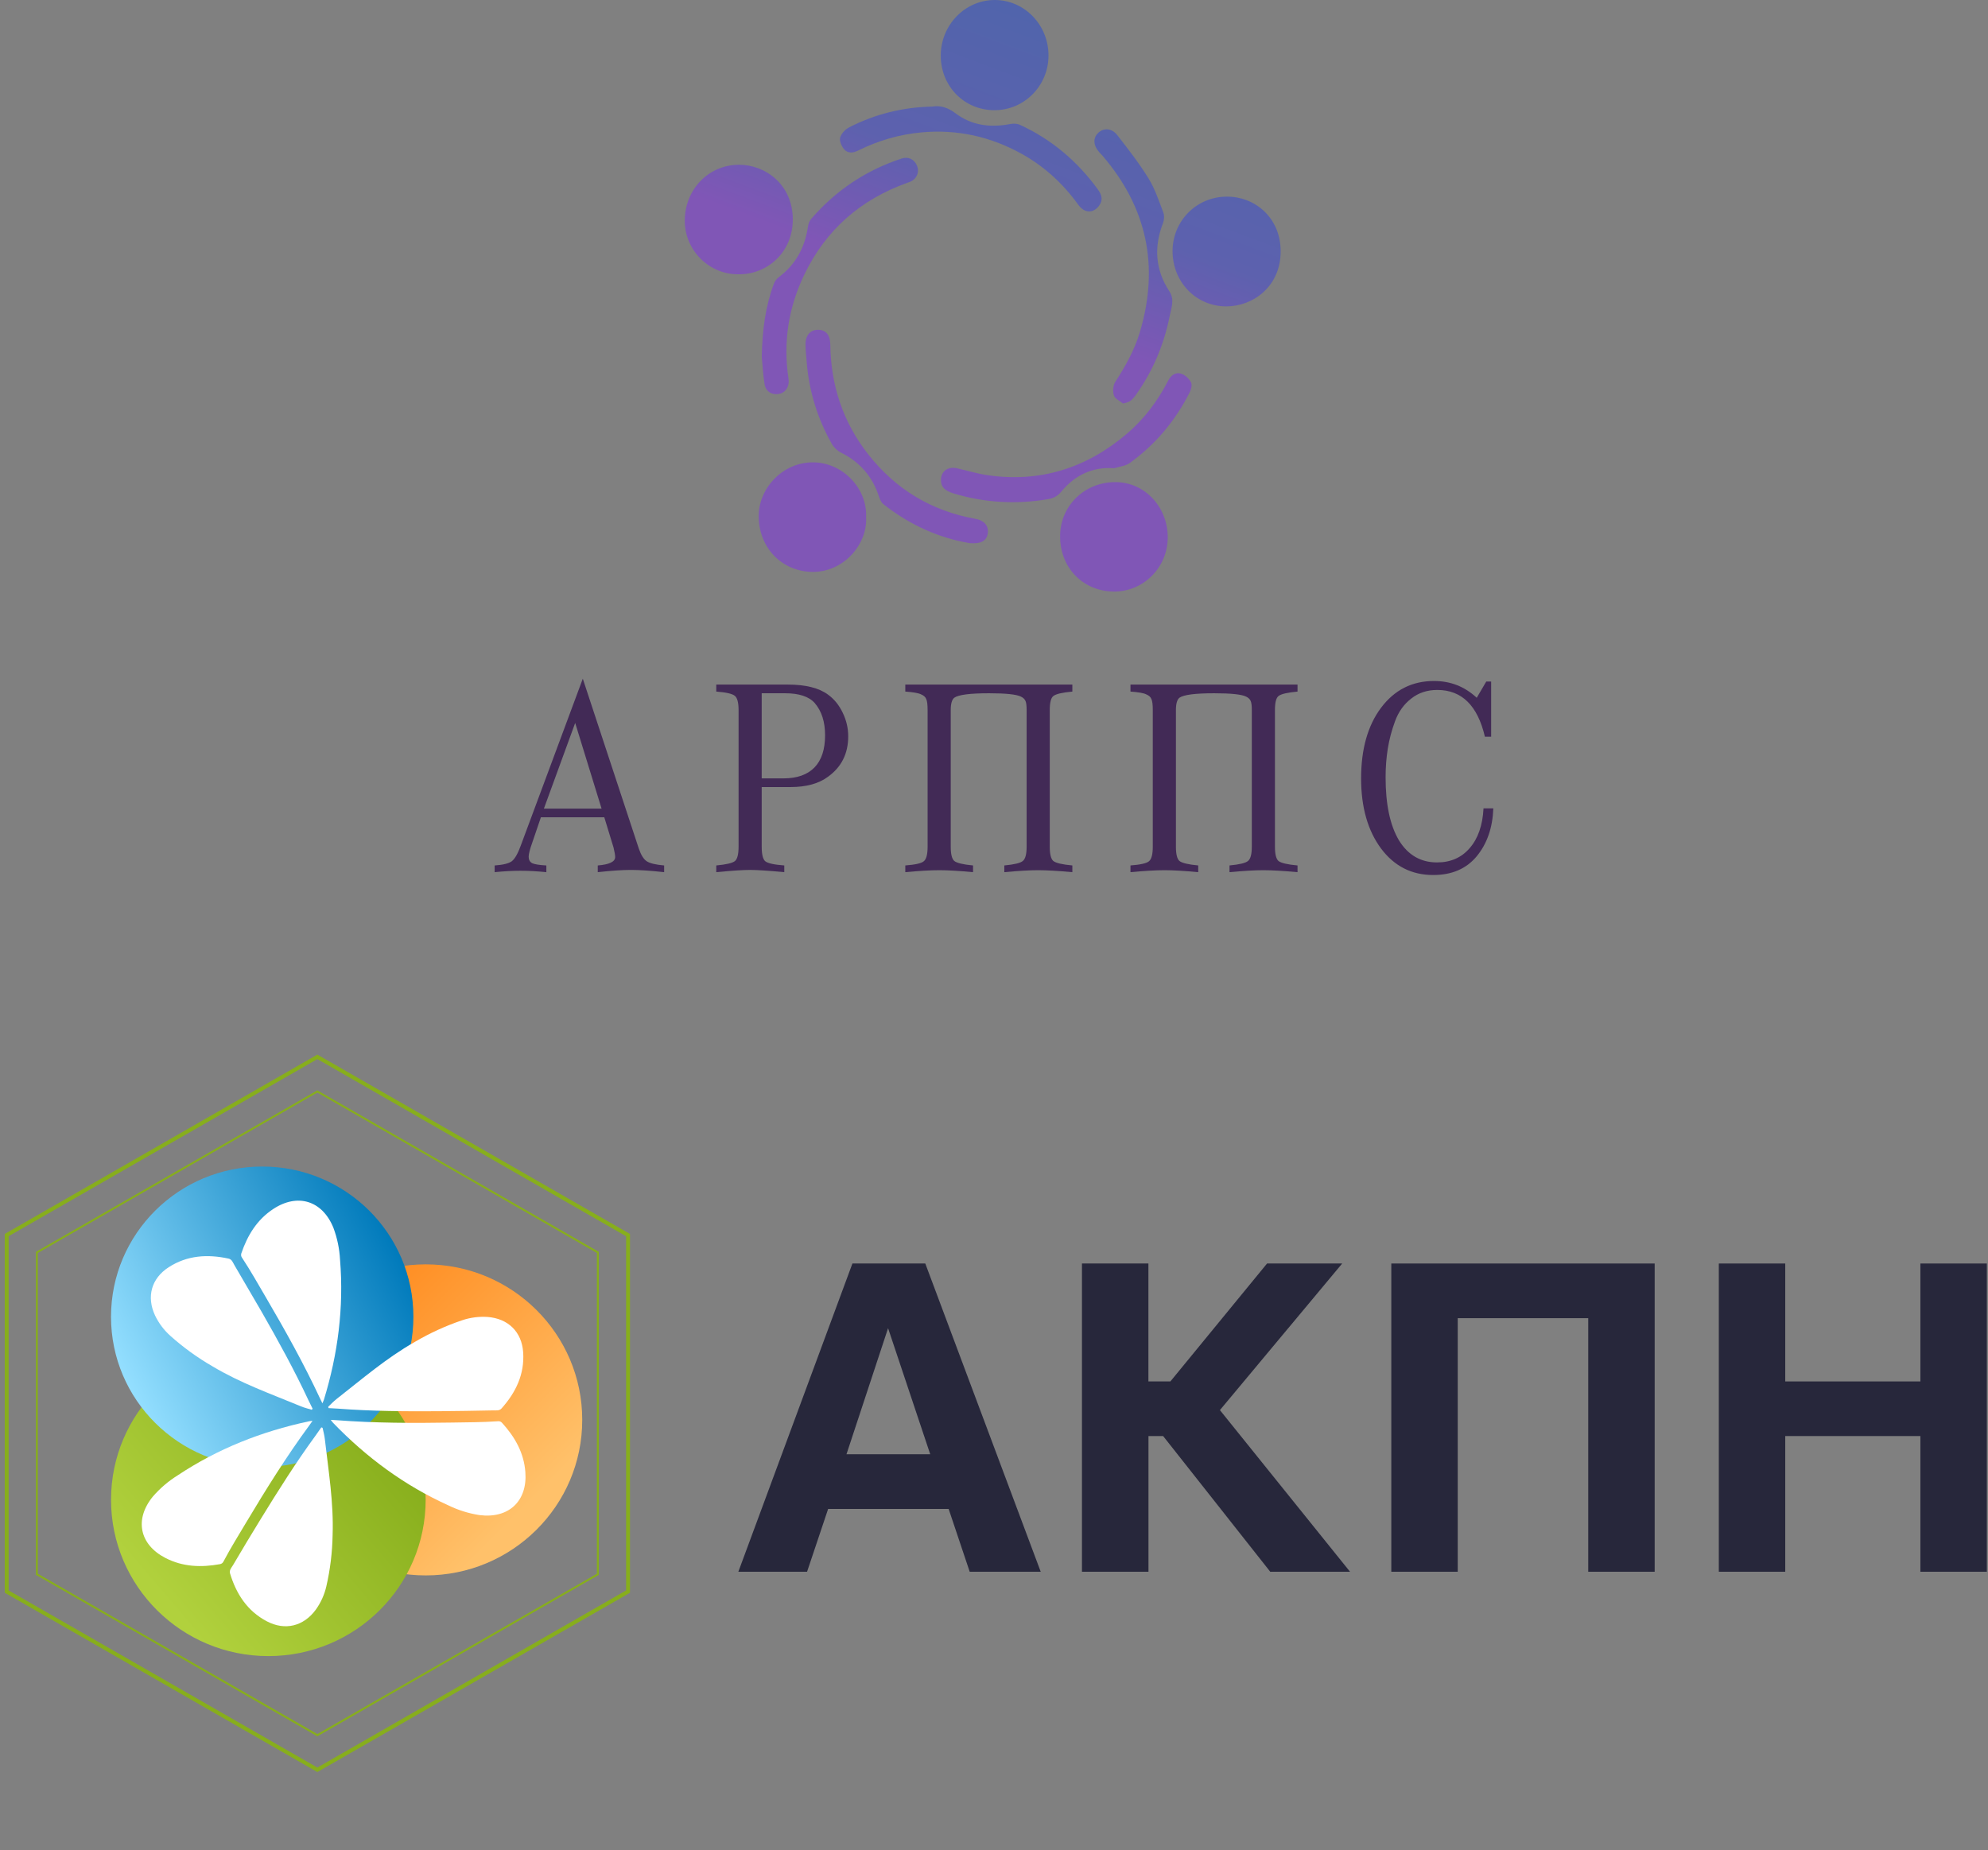 <?xml version="1.0" encoding="UTF-8"?> <svg xmlns="http://www.w3.org/2000/svg" width="159" height="148" viewBox="0 0 159 148" fill="none"><rect x="0" y="0" width="159" height="148" fill="#808080" stroke="none"/><path d="M118.652 64.669H119.436C119.378 66.222 118.935 67.499 118.109 68.499C117.282 69.5 116.121 70 114.627 70C112.901 70 111.509 69.291 110.45 67.872C109.391 66.439 108.861 64.572 108.861 62.273C108.861 59.928 109.391 58.047 110.45 56.629C111.523 55.195 112.937 54.478 114.693 54.478C116.013 54.478 117.151 54.926 118.109 55.822L118.87 54.523H119.262V58.935H118.761C118.181 56.442 116.912 55.195 114.954 55.195C114.141 55.195 113.445 55.426 112.865 55.889C112.285 56.337 111.857 56.935 111.581 57.681C111.305 58.428 111.11 59.167 110.994 59.899C110.878 60.63 110.82 61.392 110.82 62.183C110.82 64.348 111.175 66.028 111.886 67.223C112.611 68.402 113.626 68.992 114.932 68.992C116.02 68.992 116.89 68.611 117.543 67.85C118.21 67.088 118.58 66.028 118.652 64.669Z" fill="#422A56"></path><path d="M90.416 55.325V54.765H103.776V55.325C102.963 55.4 102.456 55.519 102.252 55.684C102.064 55.833 101.97 56.206 101.97 56.804V67.734C101.97 68.331 102.064 68.712 102.252 68.876C102.456 69.04 102.963 69.16 103.776 69.234V69.772C102.644 69.668 101.73 69.615 101.034 69.615C100.352 69.615 99.453 69.668 98.336 69.772V69.234C99.134 69.16 99.627 69.04 99.816 68.876C100.019 68.712 100.12 68.331 100.12 67.734V56.804C100.12 56.46 100.091 56.221 100.033 56.087C99.975 55.938 99.852 55.818 99.663 55.728C99.301 55.549 98.452 55.46 97.118 55.46C95.594 55.46 94.666 55.579 94.332 55.818C94.144 55.967 94.05 56.296 94.05 56.804V67.734C94.05 68.331 94.144 68.712 94.332 68.876C94.536 69.04 95.036 69.16 95.834 69.234V69.772C94.717 69.668 93.817 69.615 93.136 69.615C92.439 69.615 91.533 69.668 90.416 69.772V69.234C91.214 69.175 91.707 69.063 91.896 68.898C92.099 68.734 92.2 68.346 92.2 67.734V56.804C92.2 56.371 92.164 56.079 92.091 55.93C92.033 55.766 91.896 55.639 91.678 55.549C91.475 55.445 91.054 55.37 90.416 55.325Z" fill="#422A56"></path><path d="M72.406 55.325V54.765H85.766V55.325C84.953 55.4 84.446 55.519 84.243 55.684C84.054 55.833 83.96 56.206 83.96 56.804V67.734C83.96 68.331 84.054 68.712 84.243 68.876C84.446 69.04 84.953 69.16 85.766 69.234V69.772C84.634 69.668 83.721 69.615 83.024 69.615C82.343 69.615 81.443 69.668 80.326 69.772V69.234C81.124 69.16 81.617 69.04 81.806 68.876C82.009 68.712 82.11 68.331 82.11 67.734V56.804C82.11 56.46 82.081 56.221 82.023 56.087C81.965 55.938 81.842 55.818 81.653 55.728C81.291 55.549 80.442 55.46 79.108 55.46C77.585 55.46 76.656 55.579 76.323 55.818C76.134 55.967 76.04 56.296 76.04 56.804V67.734C76.04 68.331 76.134 68.712 76.323 68.876C76.526 69.04 77.026 69.16 77.824 69.234V69.772C76.707 69.668 75.808 69.615 75.126 69.615C74.43 69.615 73.523 69.668 72.406 69.772V69.234C73.204 69.175 73.697 69.063 73.886 68.898C74.089 68.734 74.19 68.346 74.19 67.734V56.804C74.19 56.371 74.154 56.079 74.082 55.93C74.024 55.766 73.886 55.639 73.668 55.549C73.465 55.445 73.044 55.37 72.406 55.325Z" fill="#422A56"></path><path d="M63.227 62.963H60.921V67.734C60.921 68.346 61.015 68.734 61.204 68.898C61.407 69.063 61.914 69.175 62.727 69.234V69.772C61.45 69.653 60.544 69.593 60.007 69.593C59.427 69.593 58.52 69.653 57.287 69.772V69.234C58.099 69.16 58.6 69.04 58.788 68.876C58.977 68.712 59.071 68.331 59.071 67.734V56.804C59.071 56.206 58.97 55.825 58.767 55.661C58.564 55.497 58.07 55.385 57.287 55.325V54.765H63.01C64.431 54.765 65.504 55.034 66.23 55.572C66.723 55.93 67.115 56.415 67.405 57.028C67.695 57.625 67.84 58.252 67.84 58.909C67.84 60.283 67.303 61.358 66.23 62.134C65.49 62.687 64.489 62.963 63.227 62.963ZM60.921 55.46V62.269H62.661C63.749 62.269 64.576 61.977 65.142 61.395C65.707 60.813 65.99 59.954 65.99 58.819C65.99 57.744 65.715 56.886 65.164 56.244C64.699 55.721 63.909 55.46 62.792 55.46H60.921Z" fill="#422A56"></path><path d="M49.071 67.801L48.331 65.382H43.261L42.543 67.488C42.369 67.981 42.282 68.331 42.282 68.54C42.282 68.779 42.377 68.951 42.565 69.056C42.768 69.145 43.145 69.205 43.697 69.235V69.772C42.971 69.698 42.282 69.66 41.63 69.66C40.991 69.66 40.302 69.698 39.562 69.772V69.235C40.23 69.19 40.687 69.078 40.933 68.899C41.18 68.705 41.419 68.287 41.651 67.645L46.612 54.295L51.094 67.891C51.268 68.399 51.479 68.735 51.725 68.899C51.972 69.063 52.436 69.175 53.118 69.235V69.772C52.03 69.653 51.145 69.593 50.463 69.593C49.782 69.593 48.897 69.653 47.809 69.772V69.235C48.737 69.16 49.201 68.936 49.201 68.563C49.201 68.414 49.158 68.16 49.071 67.801ZM46.003 57.834L43.501 64.688H48.114L46.003 57.834Z" fill="#422A56"></path><path d="M79.533 8.816C77.122 8.816 75.243 6.904 75.242 4.451C75.241 2.002 77.179 0.003 79.557 4.30041e-06C81.938 -0.003 83.868 1.998 83.859 4.455C83.849 6.871 81.919 8.817 79.533 8.816ZM93.782 20.077C93.774 22.564 95.662 24.507 98.078 24.51C100.224 24.512 102.433 22.912 102.427 20.102C102.422 17.361 100.307 15.708 98.115 15.732C95.713 15.732 93.788 17.66 93.782 20.077ZM63.409 17.565C63.405 14.734 61.179 13.157 59.061 13.181C56.647 13.207 54.756 15.172 54.768 17.684C54.779 20.03 56.715 21.957 59.047 21.943C61.353 21.979 63.412 20.188 63.407 17.565H63.409ZM93.395 43.072C93.437 40.615 91.613 38.614 89.29 38.569C86.821 38.522 84.84 40.384 84.788 42.8C84.734 45.343 86.548 47.274 89.035 47.323C91.392 47.369 93.354 45.456 93.394 43.071L93.395 43.072ZM65.139 36.989C62.65 36.911 60.66 39.039 60.68 41.322C60.701 43.809 62.502 45.684 64.911 45.749C67.451 45.818 69.379 43.557 69.272 41.402C69.379 39.09 67.45 37.061 65.14 36.989H65.139ZM61.148 30.716C61.244 31.35 61.765 31.641 62.383 31.493C62.865 31.378 63.153 30.868 63.068 30.32C62.623 27.412 63.053 24.634 64.312 22.002C66.053 18.362 68.853 15.956 72.556 14.629C72.693 14.58 72.836 14.536 72.957 14.459C73.384 14.19 73.533 13.692 73.336 13.238C73.121 12.742 72.644 12.506 72.113 12.682C69.268 13.617 66.842 15.226 64.863 17.531C64.73 17.686 64.65 17.922 64.619 18.133C64.375 19.812 63.627 21.172 62.281 22.179C62.117 22.302 61.971 22.499 61.897 22.694C61.227 24.482 60.972 26.35 60.925 28.525C60.977 29.076 61.023 29.902 61.146 30.716H61.148ZM79.009 42.615C79.065 42.032 78.692 41.627 78.016 41.506C74.531 40.881 71.654 39.171 69.432 36.336C67.426 33.777 66.448 30.83 66.406 27.547C66.397 26.798 66.052 26.387 65.436 26.384C64.805 26.38 64.416 26.819 64.425 27.575C64.431 28.042 64.483 28.509 64.521 28.976C64.708 31.312 65.388 33.494 66.532 35.516C66.693 35.801 66.978 36.065 67.267 36.21C68.758 36.954 69.776 38.105 70.301 39.727C70.372 39.949 70.487 40.2 70.657 40.335C72.778 42.016 75.169 43.06 77.574 43.453C78.523 43.525 78.951 43.218 79.009 42.618V42.615ZM67.916 10.188C67.608 10.345 67.287 10.684 67.195 11.006C67.12 11.268 67.308 11.695 67.508 11.936C67.796 12.282 68.218 12.249 68.617 12.051C70.223 11.257 71.898 10.757 73.689 10.592C76.559 10.329 79.232 10.922 81.747 12.326C83.538 13.326 85.024 14.692 86.238 16.377C86.73 17.058 87.411 17.091 87.886 16.482C88.249 16.016 88.124 15.591 87.808 15.155C86.157 12.882 84.089 11.143 81.571 9.984C81.348 9.882 81.047 9.874 80.802 9.921C79.226 10.225 77.726 10.051 76.419 9.061C75.811 8.6 75.209 8.418 74.569 8.524C72.18 8.578 69.982 9.13 67.915 10.187L67.916 10.188ZM90.36 37.038C92.414 35.561 94.01 33.653 95.164 31.363C95.278 31.137 95.359 30.767 95.256 30.581C95.094 30.293 94.794 30.003 94.493 29.901C94.032 29.745 93.662 30.001 93.426 30.459C92.588 32.085 91.51 33.522 90.13 34.698C86.884 37.462 83.175 38.622 78.985 38.014C78.159 37.895 77.353 37.644 76.536 37.461C75.796 37.296 75.248 37.713 75.258 38.423C75.266 38.966 75.558 39.258 76.288 39.479C78.761 40.226 81.268 40.361 83.807 39.935C84.222 39.865 84.561 39.718 84.864 39.35C85.957 38.021 87.368 37.326 89.118 37.458C89.536 37.324 90.02 37.284 90.362 37.038H90.36ZM90.87 31.558C92.214 29.664 93.101 27.555 93.555 25.266C93.68 24.637 93.962 23.969 93.527 23.308C92.397 21.587 92.276 19.76 93.019 17.841C93.115 17.59 93.133 17.236 93.04 16.991C92.687 16.067 92.372 15.104 91.861 14.275C91.112 13.061 90.233 11.928 89.356 10.805C88.908 10.232 88.249 10.216 87.82 10.644C87.402 11.061 87.441 11.646 87.925 12.185C88.012 12.282 88.106 12.373 88.19 12.471C91.726 16.595 92.738 21.286 91.171 26.551C90.74 28 90.013 29.297 89.198 30.552C89.019 30.827 88.988 31.316 89.092 31.638C89.178 31.904 89.562 32.069 89.815 32.279C90.328 32.178 90.507 32.069 90.87 31.56V31.558Z" fill="url(#paint0_linear_388_12439)"></path><g clip-path="url(#clip0_388_12439)"><path d="M34.049 126.03C40.962 126.03 46.567 120.46 46.567 113.588C46.567 106.717 40.962 101.146 34.049 101.146C27.136 101.146 21.531 106.717 21.531 113.588C21.531 120.46 27.136 126.03 34.049 126.03Z" fill="url(#paint1_linear_388_12439)"></path><path d="M21.462 132.485C28.411 132.485 34.044 126.886 34.044 119.98C34.044 113.073 28.411 107.475 21.462 107.475C14.514 107.475 8.881 113.073 8.881 119.98C8.881 126.886 14.514 132.485 21.462 132.485Z" fill="url(#paint2_linear_388_12439)"></path><path d="M20.971 117.36C27.65 117.36 33.064 111.979 33.064 105.341C33.064 98.703 27.65 93.321 20.971 93.321C14.293 93.321 8.879 98.703 8.879 105.341C8.879 111.979 14.293 117.36 20.971 117.36Z" fill="url(#paint3_linear_388_12439)"></path><path d="M24.928 112.777C24.638 112.685 24.339 112.622 24.059 112.501C21.669 111.513 19.229 110.643 16.995 109.305C15.792 108.611 14.663 107.795 13.629 106.869C13.115 106.41 12.698 105.855 12.4 105.236C11.705 103.743 12.101 102.275 13.49 101.377C14.973 100.42 16.597 100.321 18.279 100.686C18.555 100.745 18.628 101.008 18.747 101.208C19.474 102.447 20.196 103.686 20.915 104.924C22.246 107.247 23.54 109.598 24.674 112.026C24.78 112.253 24.894 112.476 25.005 112.701L24.928 112.777Z" fill="white"></path><path d="M25.787 112.264C25.698 112.082 25.647 111.982 25.599 111.88C24.301 109.093 22.802 106.413 21.249 103.76C20.634 102.707 20.035 101.647 19.366 100.628C19.326 100.578 19.299 100.52 19.288 100.458C19.276 100.396 19.28 100.331 19.3 100.271C19.791 98.831 20.546 97.579 21.852 96.719C23.807 95.43 25.782 96.047 26.664 98.217C26.972 99.041 27.152 99.906 27.197 100.784C27.509 104.598 27.026 108.322 25.907 111.973C25.887 112.037 25.852 112.102 25.787 112.264Z" fill="white"></path><path d="M25.8 114.223C25.861 114.521 25.945 114.813 25.979 115.114C26.272 117.669 26.694 120.216 26.602 122.802C26.578 124.185 26.41 125.563 26.099 126.912C25.944 127.58 25.659 128.211 25.259 128.77C24.284 130.098 22.801 130.473 21.335 129.699C19.777 128.877 18.897 127.514 18.4 125.876C18.319 125.608 18.515 125.411 18.632 125.216C19.359 123.977 20.098 122.747 20.849 121.526C22.251 119.239 23.681 116.975 25.265 114.807C25.413 114.606 25.555 114.398 25.698 114.188L25.8 114.223Z" fill="white"></path><path d="M24.994 113.665C24.877 113.831 24.815 113.924 24.748 114.015C22.927 116.493 21.3 119.102 19.722 121.74C19.099 122.786 18.454 123.822 17.884 124.899C17.859 124.958 17.821 125.009 17.772 125.049C17.723 125.089 17.664 125.116 17.602 125.128C16.097 125.403 14.628 125.353 13.24 124.639C11.155 123.568 10.738 121.55 12.218 119.731C12.791 119.066 13.463 118.492 14.209 118.027C17.409 115.898 20.92 114.514 24.675 113.71C24.737 113.69 24.812 113.687 24.994 113.665Z" fill="white"></path><path d="M26.25 112.539C26.471 112.331 26.679 112.107 26.917 111.919C28.951 110.329 30.91 108.635 33.172 107.353C34.369 106.648 35.637 106.068 36.954 105.622C37.608 105.4 38.3 105.309 38.989 105.354C40.639 105.479 41.732 106.54 41.843 108.184C41.96 109.939 41.254 111.396 40.112 112.675C39.925 112.884 39.657 112.819 39.425 112.83C37.985 112.861 36.543 112.883 35.1 112.895C32.408 112.914 29.716 112.895 27.031 112.689C26.778 112.669 26.527 112.66 26.276 112.646L26.25 112.539Z" fill="white"></path><path d="M26.451 113.586L26.88 113.611C29.961 113.846 33.047 113.854 36.135 113.803C37.358 113.783 38.583 113.783 39.806 113.699C39.868 113.688 39.932 113.694 39.992 113.714C40.052 113.735 40.106 113.77 40.148 113.817C41.175 114.945 41.903 116.214 42.018 117.764C42.195 120.086 40.687 121.502 38.352 121.206C37.481 121.072 36.635 120.806 35.844 120.419C32.34 118.834 29.31 116.588 26.652 113.837C26.604 113.789 26.562 113.724 26.451 113.586Z" fill="white"></path><path d="M25.381 138.905L25.342 138.882L2.871 125.985V100.147L2.91 100.124L25.381 87.227L25.42 87.249L47.894 100.147V125.985L47.855 126.008L25.381 138.905ZM3.027 125.897L25.381 138.721L47.739 125.897V100.235L25.381 87.405L3.027 100.235V125.897Z" fill="#87AE1C"></path><path d="M25.382 141.76L0.379 127.415V98.716L0.457 98.671L25.382 84.368L50.387 98.716V127.415L50.309 127.46L25.382 141.76ZM0.69 127.234L25.382 141.402L50.076 127.234V98.897L25.382 84.725L0.69 98.894V127.234Z" fill="#87AE1C"></path><path opacity="0.9" d="M59.053 125.737L68.177 101.079H74.004L83.236 125.737H77.557L75.872 120.711H66.234L64.549 125.737H59.053ZM67.701 116.339H74.4L71.028 106.251L67.701 116.339Z" fill="#1D1D33"></path><path opacity="0.9" d="M86.535 125.737V101.079H91.849V110.513H93.607L101.339 101.079H107.348L97.568 112.806L107.975 125.737H101.595L93.027 114.882H91.855V125.737H86.535Z" fill="#1D1D33"></path><path opacity="0.9" d="M111.277 125.737V101.079H132.341V125.737H127.027V105.452H116.589V125.737H111.277Z" fill="#1D1D33"></path><path opacity="0.9" d="M137.471 125.737V101.079H142.784V110.513H153.593V101.079H158.907V125.737H153.593V114.882H142.784V125.737H137.471Z" fill="#1D1D33"></path></g><defs><linearGradient id="paint0_linear_388_12439" x1="76.63" y1="24.459" x2="86.114" y2="-0.854" gradientUnits="userSpaceOnUse"><stop offset="0.03" stop-color="#8056B6"></stop><stop offset="0.39" stop-color="#5D61AE"></stop><stop offset="1" stop-color="#4E65AB"></stop></linearGradient><linearGradient id="paint1_linear_388_12439" x1="41.579" y1="121.017" x2="23.913" y2="103.376" gradientUnits="userSpaceOnUse"><stop stop-color="#FFC16A"></stop><stop offset="1" stop-color="#FF8415"></stop></linearGradient><linearGradient id="paint2_linear_388_12439" x1="12.687" y1="127.379" x2="29.546" y2="112.99" gradientUnits="userSpaceOnUse"><stop stop-color="#B1D13D"></stop><stop offset="1" stop-color="#87AE1C"></stop></linearGradient><linearGradient id="paint3_linear_388_12439" x1="10.185" y1="110.771" x2="31.704" y2="99.802" gradientUnits="userSpaceOnUse"><stop stop-color="#94DFFF"></stop><stop offset="1" stop-color="#007ABB"></stop></linearGradient><clipPath id="clip0_388_12439"><rect width="159" height="58" fill="white" transform="translate(0 84)"></rect></clipPath></defs></svg> 